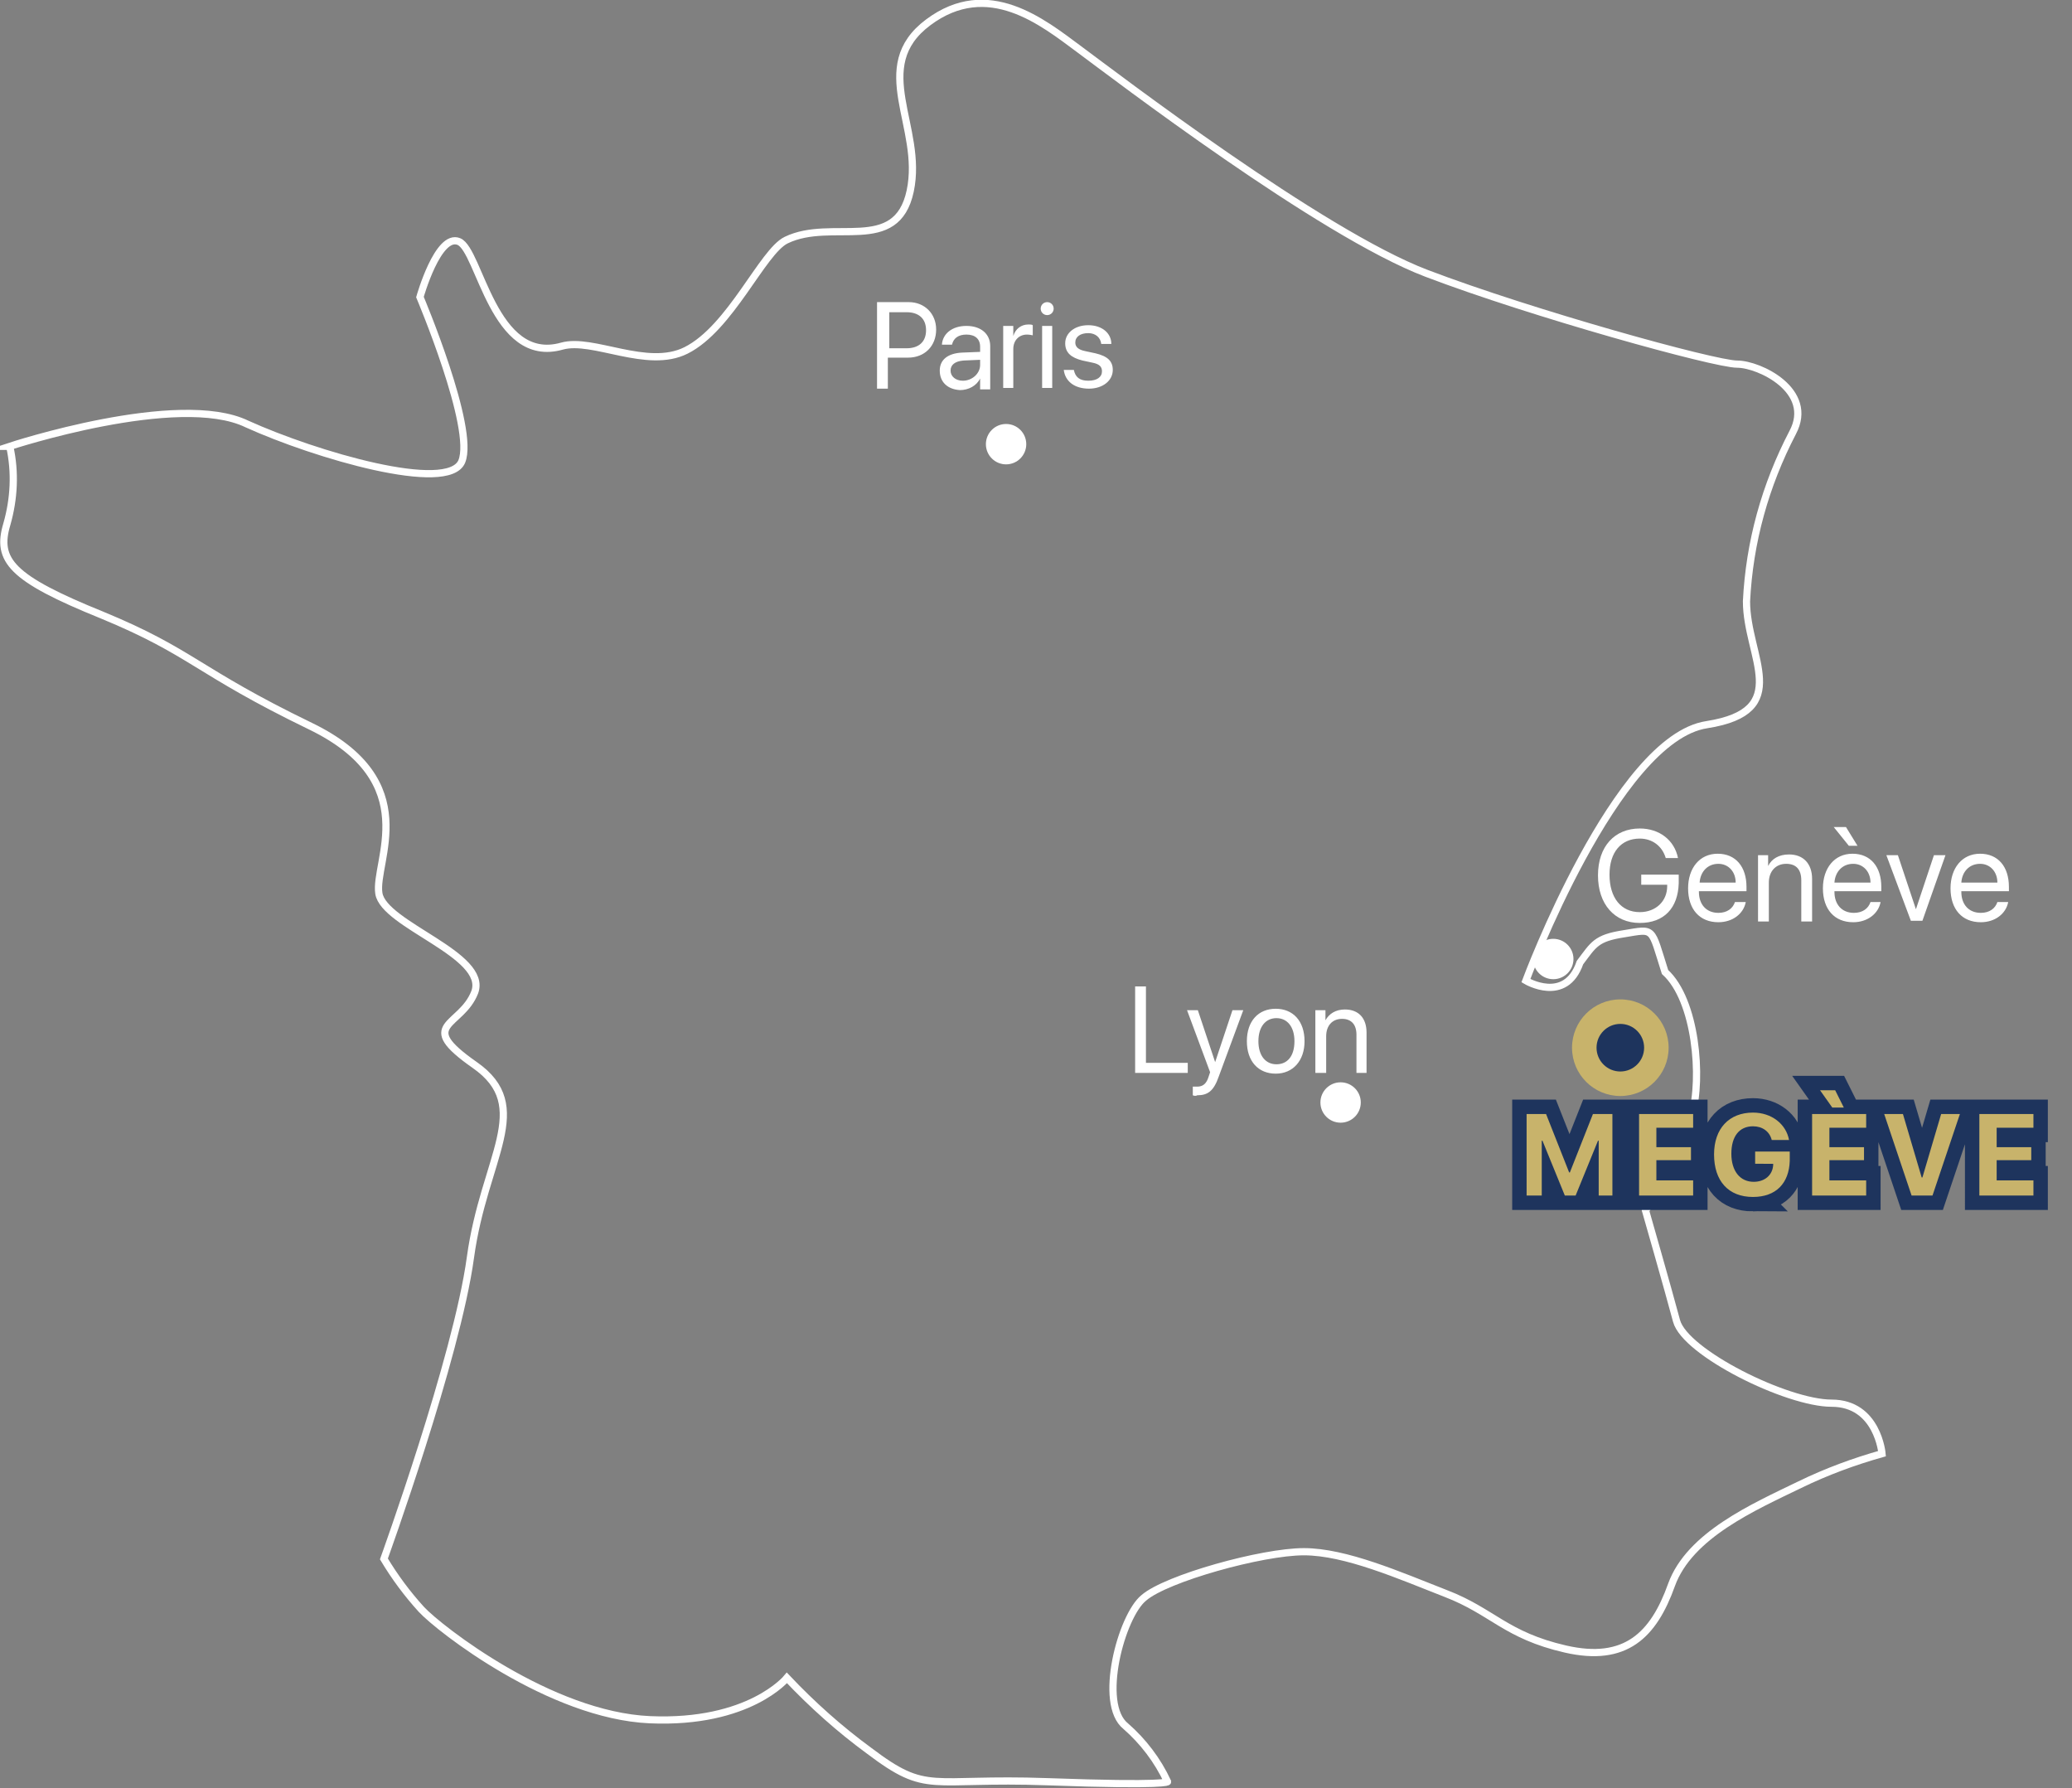 <svg xmlns="http://www.w3.org/2000/svg" xml:space="preserve" id="Calque_1" x="0" y="0" version="1.1" viewBox="0 0 287.4 248"><rect x="0" y="0" width="287.4" height="248" fill="#808080" stroke="none"/><style>.st2{fill:#c8b36b}.st3{fill:#fff}.st5{enable-background:new}</style><g id="Groupe_7102" transform="translate(-746.24 -6042.5)"><g id="fr" transform="translate(746.69 6043)"><g id="Groupe_4637"><path id="Tracé_10878" d="M.9 61.4s23.4-7.7 32.9-3.1c9.5 4.3 27.9 9.7 29.8 5.2 1.9-4.6-5.8-22.8-5.8-22.8s2.5-8.9 5.4-7.7S68 50.2 77.5 47.5c4.3-1.2 11.8 3.3 17.2.6 6.2-3.1 10.6-13.7 13.9-15.3 6.4-3.1 15.3 2.1 17.2-6.8S120 8.8 128.3 2.6s15.9 0 20.9 3.7 33.5 25.5 48.2 31.1 40 12.6 43.1 12.6 10.8 3.7 7.7 9.5c-3.8 7.3-6 15.2-6.4 23.4 0 7.7 6.6 15.2-5.5 17.1-12.6 1.9-25.1 35.5-25.1 35.5s5.5 3.3 7.5-2.5c1.9-2.5 2.2-3.4 6.1-4 4.3-.7 3.7-1 5.7 5.3 4.3 3.9 5.2 14.7 3.7 19.9-1.6 4.7-3.7 9.1-6.4 13.2 0 0 3.1 10.8 4.3 15.3 1.2 4.4 15.3 11.4 21.5 11.4 6.4 0 7 7 7 7-3.9 1.1-7.7 2.5-11.4 4.3-6.4 3.1-15.3 7-17.8 13.9-2.5 7-6.4 10.8-14.7 8.9s-10.1-5.2-16.6-7.7c-6.4-2.5-13.9-5.8-19.7-5.8s-19.1 3.7-22.2 6.4c-3.1 2.5-6.4 14.7-2.5 17.8 2.4 2.1 4.4 4.7 5.8 7.7 0 0 0 .6-16.6 0s-16.6 1.9-24.8-4.3c-4.1-3-7.9-6.4-11.4-10.1 0 0-5.2 6.4-19 5.8S60.5 225.4 58 222.7c-2-2.2-3.7-4.5-5.2-7 0 0 10.1-27.9 12-41.8s8.9-20.9.6-26.7-1.9-5.2 0-10.1c1.9-5.2-12.6-9.3-13.3-13.7s6.4-15.5-9.5-23.2S26.3 90 13.7 84.8C1.1 79.7-1 77.2.5 72.2c1-3.5 1.2-7.2.4-10.8z" style="fill:none;stroke:#fff;stroke-miterlimit:10"/><circle id="Ellipse_159" cx="224.3" cy="144.8" r="6.7" class="st2"/><circle id="Ellipse_169" cx="139.1" cy="61.1" r="2.8" class="st3"/><circle id="Ellipse_169-2" cx="185.5" cy="152.4" r="2.8" class="st3"/><circle id="Ellipse_169-3" cx="215" cy="132.5" r="2.8" class="st3"/><circle id="Ellipse_159-2" cx="224.3" cy="144.8" r="3.3" style="fill:#1e345d"/></g><g class="st5"><path d="M125.6 41.4c2.2 0 3.8 1.6 3.8 3.8 0 2.3-1.6 3.9-3.9 3.9h-2.8v4.3h-1.5v-12zm-2.7 6.4h2.4c1.7 0 2.7-.9 2.7-2.5s-1-2.5-2.7-2.5h-2.4zm7 3.1c0-1.5 1.1-2.4 3.1-2.5l2.5-.1v-.7c0-1.1-.7-1.7-1.9-1.7-1.1 0-1.8.5-2 1.4h-1.4c.1-1.5 1.4-2.6 3.4-2.6s3.3 1.1 3.3 2.8v6h-1.4V52c-.5 1-1.6 1.6-2.8 1.6-1.7-.1-2.8-1.1-2.8-2.7m5.6-.8v-.7l-2.3.1c-1.2.1-1.8.6-1.8 1.4s.7 1.4 1.7 1.4c1.3 0 2.4-1 2.4-2.2m3.2-5.4h1.4v1.4c.3-1 1.1-1.6 2.1-1.6.2 0 .5 0 .6.1V46c-.1 0-.4-.1-.8-.1-1.1 0-1.9.8-1.9 2v5.4h-1.4zm5.2-2.4c0-.5.4-.9.9-.9s.9.4.9.9-.4.9-.9.9-.9-.4-.9-.9m.2 2.4h1.4v8.6h-1.4zm6.4-.1c1.9 0 3.2 1.1 3.2 2.6h-1.4c-.1-.9-.8-1.5-1.8-1.5-1.1 0-1.8.5-1.8 1.3 0 .6.4 1 1.4 1.2l1.4.3c1.7.4 2.4 1.1 2.4 2.3 0 1.5-1.4 2.6-3.3 2.6-2 0-3.3-1-3.5-2.6h1.4c.2 1 .8 1.5 2 1.5s1.9-.5 1.9-1.3c0-.6-.3-1-1.3-1.2l-1.4-.3c-1.6-.4-2.4-1.1-2.4-2.4 0-1.4 1.3-2.5 3.2-2.5" class="st3"/></g><path d="M221.3 165.3v-7.6h-.1l-3.1 7.6h-1.5l-3.1-7.6h-.1v7.6h-2.1V154h2.7l3.2 8.1h.1l3.2-8.1h2.7v11.3zm13.1 0h-7.5V154h7.5v1.9h-5.1v2.7h4.8v1.8h-4.8v2.8h5.1zm8.3.2c-3.4 0-5.4-2.2-5.4-5.9 0-3.6 2.1-5.8 5.4-5.8 2.6 0 4.6 1.6 5 3.8h-2.4c-.3-1.2-1.3-1.9-2.6-1.9-1.9 0-3 1.4-3 3.8s1.2 3.9 3.1 3.9c1.5 0 2.6-.9 2.7-2.3v-.2H243v-1.7h4.8v1.3c-.1 3.1-1.9 5-5.1 5zm15.7-.2h-7.5V154h7.5v1.9h-5.1v2.7h4.8v1.8h-4.8v2.8h5.1zm-6.4-14.6h2.1l1.2 2.4h-1.6zm12.7 14.6-3.8-11.3h2.6l2.6 8.8h.1l2.6-8.8h2.6l-3.8 11.3zm16.9 0h-7.5V154h7.5v1.9h-5.1v2.7h4.8v1.8h-4.8v2.8h5.1z" class="st5" style="fill:none;stroke:#1e345d;stroke-width:4;stroke-miterlimit:10"/><g class="st5"><path d="M221.3 165.3v-7.6h-.1l-3.1 7.6h-1.5l-3.1-7.6h-.1v7.6h-2.1V154h2.7l3.2 8.1h.1l3.2-8.1h2.7v11.3zm13.1 0h-7.5V154h7.5v1.9h-5.1v2.7h4.8v1.8h-4.8v2.8h5.1zm8.3.2c-3.4 0-5.4-2.2-5.4-5.9 0-3.6 2.1-5.8 5.4-5.8 2.6 0 4.6 1.6 5 3.8h-2.4c-.3-1.2-1.3-1.9-2.6-1.9-1.9 0-3 1.4-3 3.8s1.2 3.9 3.1 3.9c1.5 0 2.6-.9 2.7-2.3v-.2H243v-1.7h4.8v1.3c-.1 3.1-1.9 5-5.1 5m15.7-.2h-7.5V154h7.5v1.9h-5.1v2.7h4.8v1.8h-4.8v2.8h5.1zm-6.4-14.6h2.1l1.2 2.4h-1.6zm12.7 14.6-3.8-11.3h2.6l2.6 8.8h.1l2.6-8.8h2.6l-3.8 11.3zm16.9 0h-7.5V154h7.5v1.9h-5.1v2.7h4.8v1.8h-4.8v2.8h5.1z" class="st2"/></g><g class="st5"><path d="M227 127.5c-3.5 0-5.8-2.6-5.8-6.6s2.3-6.5 5.8-6.5c2.7 0 4.8 1.6 5.3 4.1h-1.7c-.5-1.7-1.9-2.7-3.6-2.7-2.6 0-4.2 1.9-4.2 5 0 3.2 1.6 5.2 4.2 5.2 2.2 0 3.8-1.5 3.8-3.6v-.2h-3.6v-1.4h5.2v1.2c-.1 3.4-2 5.5-5.4 5.5m14.7-2.9c-.3 1.6-1.8 2.8-3.8 2.8-2.6 0-4.2-1.8-4.2-4.7 0-2.8 1.6-4.8 4.1-4.8s4 1.8 4 4.6v.6h-6.6v.1c0 1.7 1 2.9 2.7 2.9 1.2 0 2-.6 2.3-1.5zm-6.4-2.7h5c0-1.5-1-2.6-2.4-2.6-1.5 0-2.5 1.1-2.6 2.6m8.1-3.8h1.4v1.5c.5-1 1.5-1.6 2.9-1.6 2 0 3.2 1.3 3.2 3.4v5.9h-1.5v-5.7c0-1.5-.7-2.3-2.1-2.3s-2.4 1-2.4 2.6v5.4h-1.5zm17 6.5c-.3 1.6-1.8 2.8-3.8 2.8-2.6 0-4.2-1.8-4.2-4.7 0-2.8 1.6-4.8 4.1-4.8s4 1.8 4 4.6v.6H254v.1c0 1.7 1 2.9 2.7 2.9 1.2 0 2-.6 2.3-1.5zm-6.5-10.4h1.7l1.6 2.6H256zm.1 7.7h5c0-1.5-1-2.6-2.4-2.6-1.5 0-2.5 1.1-2.6 2.6m12.2 5.3h-1.6l-3.4-9.1h1.6l2.5 7.5 2.5-7.5h1.6zm11.9-2.6c-.3 1.6-1.8 2.8-3.8 2.8-2.6 0-4.2-1.8-4.2-4.7 0-2.8 1.6-4.8 4.1-4.8s4 1.8 4 4.6v.6h-6.6v.1c0 1.7 1 2.9 2.7 2.9 1.2 0 2-.6 2.3-1.5zm-6.5-2.7h5c0-1.5-1-2.6-2.4-2.6-1.5 0-2.5 1.1-2.6 2.6" class="st3"/></g><g class="st5"><path d="M164.3 148.3H157v-12h1.5v10.6h5.8zm.7 3.1v-1.2h.6c.8 0 1.3-.4 1.6-1.4l.2-.6-3.2-8.6h1.5l2.4 7.2 2.4-7.2h1.5l-3.4 9.2c-.7 2-1.5 2.6-3 2.6-.1.1-.4.1-.6 0m7.5-7.5c0-2.8 1.6-4.5 4-4.5s4 1.7 4 4.5c0 2.7-1.6 4.5-4 4.5s-4-1.7-4-4.5m6.6 0c0-2-1-3.2-2.5-3.2s-2.5 1.2-2.5 3.2 1 3.2 2.5 3.2 2.5-1.1 2.5-3.2m2.9-4.3h1.4v1.4c.5-.9 1.4-1.5 2.7-1.5 1.9 0 3 1.2 3 3.2v5.6h-1.4V143c0-1.4-.7-2.2-2-2.2-1.4 0-2.2 1-2.2 2.4v5.1H182z" class="st3"/></g></g></g></svg>
